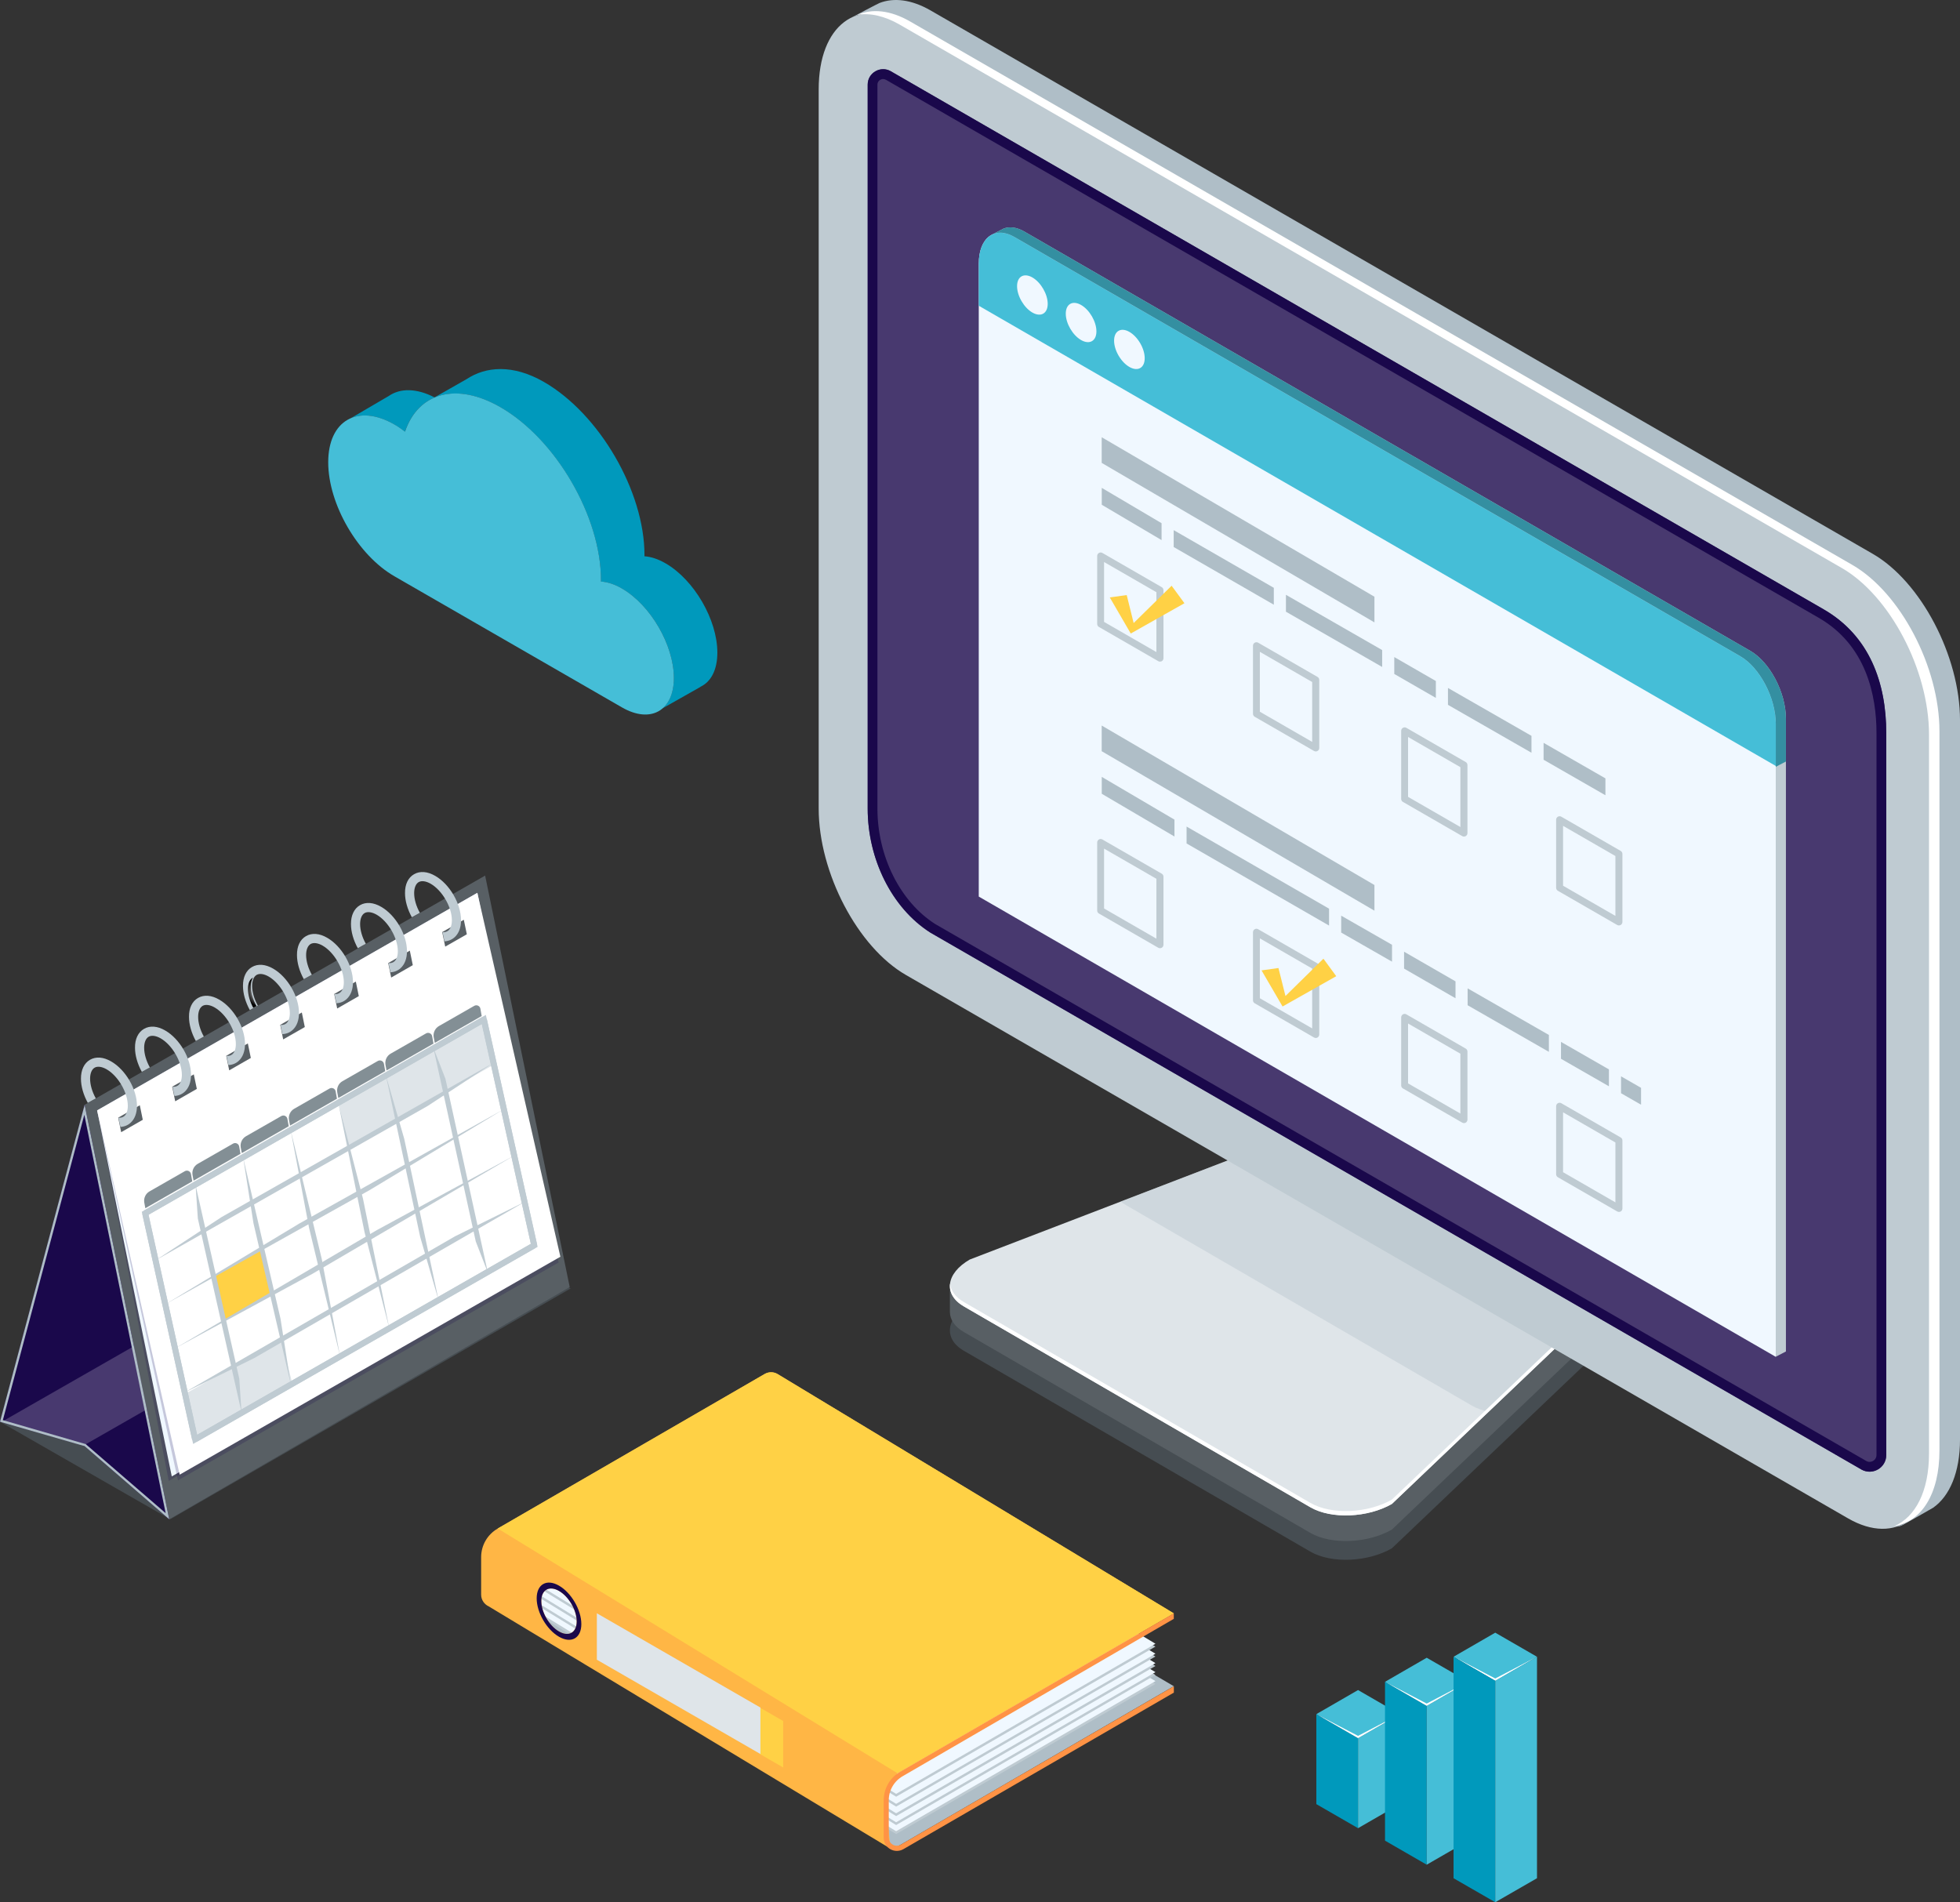 <svg width="441" height="428" viewBox="0 0 441 428" fill="none" xmlns="http://www.w3.org/2000/svg">
<rect x="0" y="0" width="441" height="428" fill="#333333" stroke="none"/>
<g clip-path="url(#clip0)">
<path opacity="0.2" d="M294.855 349.126L216.892 303.933C212.201 301.225 212.789 296.503 218.201 293.381L286.623 267.103C292.049 263.982 300.241 263.635 304.945 266.343L357.344 296.983C362.034 299.691 361.446 304.413 356.034 307.534L313.177 348.365C307.751 351.487 299.559 351.833 294.855 349.126Z" fill="#92B4D1"/>
<path d="M294.855 344.91L216.892 299.717C214.794 298.517 213.751 296.903 213.725 295.222C213.725 295.169 213.725 289.393 213.725 289.34C213.765 287.285 215.275 290.847 218.215 289.166L286.637 262.888C292.062 259.767 300.254 259.42 304.958 262.128L357.357 292.768C358.921 293.675 360.056 289.833 360.471 291.06C360.604 291.46 360.524 296.849 360.524 297.263C360.564 299.371 359.054 301.585 356.034 303.319L313.177 344.15C307.751 347.271 299.559 347.605 294.855 344.91Z" fill="#585F64"/>
<path d="M294.855 339.135L216.892 293.942C212.201 291.234 212.789 286.512 218.201 283.39L286.623 257.112C292.049 253.991 300.241 253.644 304.945 256.352L357.344 286.992C362.034 289.7 361.446 294.422 356.034 297.543L313.177 338.374C307.751 341.496 299.559 341.842 294.855 339.135Z" fill="#DFE5E9"/>
<path opacity="0.5" d="M357.357 286.992L304.958 256.352C300.267 253.644 292.062 253.991 286.636 257.112L252.158 270.345C252.479 270.598 252.826 270.851 253.227 271.078L331.191 316.271C332.273 316.898 333.543 317.352 334.919 317.645L356.034 297.53C361.459 294.422 362.047 289.7 357.357 286.992Z" fill="#BFCBD2"/>
<path d="M356.034 296.569L313.177 337.401C307.751 340.522 299.559 340.869 294.855 338.161L216.892 292.968C214.941 291.847 213.925 290.38 213.765 288.819C213.524 290.74 214.54 292.594 216.892 293.955L294.855 339.148C299.546 341.856 307.751 341.509 313.177 338.388L356.034 297.556C359.201 295.729 360.711 293.355 360.484 291.154C360.244 293.048 358.747 295.009 356.034 296.569Z" fill="white"/>
<path d="M415.81 341.629L203.823 219.362C192.985 213.12 184.205 196.366 184.205 181.933V20.102C184.205 5.682 192.985 -0.947 203.823 5.296L415.81 127.562C426.648 133.805 435.428 150.559 435.428 164.992V326.823C435.441 341.242 426.648 347.872 415.81 341.629Z" fill="#BFCBD2"/>
<path d="M418.336 330.357L209.342 209.838C200.616 204.302 195.23 193.244 195.23 181.933V19.048C195.23 16.367 198.157 14.7 200.469 16.06C200.736 16.22 200.95 16.34 201.084 16.421L410.305 137.1C420.688 143.076 424.417 153.694 424.417 165.005V327.383C424.417 330.264 421.303 332.065 418.804 330.638C418.604 330.517 418.443 330.424 418.336 330.357Z" fill="#48396F"/>
<path d="M410.305 137.086L201.084 16.407C200.95 16.327 200.736 16.207 200.469 16.047C198.157 14.686 195.23 16.354 195.23 19.035V181.933C195.23 193.244 200.629 204.302 209.342 209.838L418.336 330.357C418.443 330.411 418.604 330.504 418.791 330.624C421.29 332.051 424.404 330.251 424.404 327.369V164.992C424.417 153.68 420.675 143.062 410.305 137.086ZM422.212 327.369C422.212 328.33 421.41 328.917 420.648 328.917C420.381 328.917 420.127 328.85 419.887 328.703L210.438 207.917C202.567 202.915 197.422 192.697 197.422 181.919V19.048C197.422 18.261 198.09 17.781 198.705 17.781C198.919 17.781 199.146 17.848 199.346 17.954L409.196 138.994C419.953 145.183 422.212 156.548 422.212 164.992V327.369Z" fill="#1A084B"/>
<path d="M421.37 124.614L209.383 2.348C205.093 -0.12 201.124 -0.574 197.904 0.667C197.489 0.827 192.024 3.722 191.636 3.935C191.623 3.935 191.623 3.948 191.609 3.948C194.964 2.321 199.2 2.628 203.824 5.296L415.811 127.562C426.649 133.805 435.429 150.559 435.429 164.992V326.823C435.429 335.826 432.008 341.789 426.796 343.483C427.224 343.51 427.745 343.336 428.52 342.896C428.774 342.75 434.707 339.415 434.948 339.241C438.676 336.64 441.002 331.278 441.002 323.861V162.044C441.002 147.624 432.208 130.857 421.37 124.614Z" fill="#AFBEC7"/>
<path d="M416.76 127.095L204.772 4.829C200.322 2.268 196.246 1.907 192.959 3.321C195.765 2.881 198.986 3.562 202.42 5.536L414.408 127.802C425.246 134.045 434.026 150.799 434.026 165.232V327.063C434.026 335.573 430.952 341.336 426.221 343.376C432.275 342.416 436.378 336.213 436.378 326.356V164.525C436.378 150.092 427.598 133.338 416.76 127.095Z" fill="white"/>
<path d="M220.221 201.728V59.373C220.221 53.477 223.816 50.769 228.239 53.33L391.543 147.651C395.966 150.199 399.561 157.042 399.561 162.938V305.293L220.221 201.728Z" fill="#F0F8FF"/>
<path d="M401.832 304.079V161.724C401.832 155.828 398.237 148.985 393.814 146.437L230.51 52.116C228.759 51.102 227.142 50.916 225.819 51.422C225.646 51.489 223.414 52.676 223.254 52.756H223.24C224.603 52.089 226.341 52.223 228.225 53.303L391.529 147.624C395.952 150.172 399.547 157.015 399.547 162.911V305.266L401.832 304.079Z" fill="#BFCBD2"/>
<path d="M401.832 171.341V161.724C401.832 155.828 398.237 148.985 393.814 146.437L230.51 52.116C228.759 51.102 227.142 50.916 225.819 51.422C225.646 51.489 223.414 52.676 223.254 52.756H223.24C224.603 52.089 226.341 52.223 228.225 53.303L391.529 147.624C395.952 150.172 399.547 157.015 399.547 162.911V172.529L401.832 171.341Z" fill="#348FA1"/>
<path d="M391.543 147.638L228.239 53.317C223.816 50.769 220.221 53.477 220.221 59.359V68.79L399.561 172.342V162.911C399.561 157.042 395.966 150.186 391.543 147.638Z" fill="#45BED7"/>
<path d="M256.563 82.8C257.902 82.02 257.89 79.515 256.538 77.207C255.186 74.898 253.005 73.659 251.667 74.44C250.329 75.221 250.34 77.725 251.692 80.034C253.045 82.343 255.225 83.581 256.563 82.8Z" fill="#F0F8FF"/>
<path d="M246.694 74.552C246.694 76.727 245.158 77.607 243.247 76.513C241.349 75.42 239.799 72.765 239.799 70.578C239.799 68.403 241.336 67.523 243.247 68.617C245.158 69.724 246.694 72.378 246.694 74.552Z" fill="#F0F8FF"/>
<path d="M235.735 68.363C235.735 70.537 234.199 71.418 232.288 70.324C230.39 69.23 228.84 66.576 228.84 64.388C228.84 62.214 230.377 61.333 232.288 62.427C234.199 63.534 235.735 66.189 235.735 68.363Z" fill="#F0F8FF"/>
<path d="M344.582 165.566L325.793 154.788V158.589L344.582 169.367V165.566ZM347.308 170.941L361.22 178.931V175.13L347.308 167.14V170.941ZM323.067 153.227L313.712 147.838V151.639L323.067 157.028V153.227ZM310.986 146.264L289.337 133.832V137.633L310.986 150.065V146.264ZM309.249 134.259L247.883 98.376V104.152L309.249 140.034V134.259ZM286.611 132.258L264.08 119.279V123.08L286.611 136.059V132.258ZM261.353 117.718L247.896 109.768V113.57L261.353 121.52V117.718Z" fill="#AFBEC7"/>
<path d="M364.734 245.974L369.238 248.562V244.76L364.734 242.172V245.974ZM351.224 238.224L362.008 244.413V240.612L351.224 234.422V238.224ZM315.917 217.935L327.49 224.605V220.803L315.917 214.133V217.935ZM301.765 209.825L313.204 216.374V212.573L301.765 206.023V209.825ZM330.216 226.179L348.498 236.663V232.862L330.216 222.377V226.179ZM266.979 189.776L299.039 208.251V204.449L266.979 185.974V189.776ZM264.253 184.414L247.896 174.796V178.598L264.253 188.215V184.414ZM309.249 199.127L247.883 163.245V169.02L309.249 204.903V199.127Z" fill="#AFBEC7"/>
<path d="M260.993 213.346C260.859 213.346 260.725 213.306 260.605 213.24L247.255 205.543C247.014 205.41 246.867 205.143 246.867 204.863V189.563C246.867 189.283 247.014 189.016 247.255 188.882C247.495 188.736 247.803 188.736 248.043 188.882L261.393 196.579C261.634 196.712 261.781 196.979 261.781 197.259V212.559C261.781 212.84 261.634 213.106 261.393 213.24C261.26 213.306 261.126 213.346 260.993 213.346ZM248.417 204.409L260.191 211.199V197.726L248.417 190.937V204.409Z" fill="#BFCBD2"/>
<path d="M296.045 233.542C295.912 233.542 295.778 233.502 295.658 233.435L282.307 225.738C282.067 225.605 281.92 225.338 281.92 225.058V209.758C281.92 209.478 282.067 209.211 282.307 209.078C282.548 208.931 282.855 208.931 283.096 209.078L296.446 216.775C296.687 216.908 296.834 217.175 296.834 217.455V232.755C296.834 233.035 296.687 233.302 296.446 233.435C296.313 233.515 296.179 233.542 296.045 233.542ZM283.47 224.605L295.243 231.394V217.922L283.47 211.132V224.605Z" fill="#BFCBD2"/>
<path d="M329.389 252.697C329.255 252.697 329.122 252.657 329.001 252.59L315.651 244.893C315.411 244.76 315.264 244.493 315.264 244.213V228.913C315.264 228.633 315.411 228.366 315.651 228.233C315.892 228.086 316.199 228.086 316.44 228.233L329.79 235.93C330.03 236.063 330.177 236.33 330.177 236.61V251.91C330.177 252.19 330.03 252.457 329.79 252.59C329.656 252.67 329.523 252.697 329.389 252.697ZM316.814 243.76L328.587 250.549V237.077L316.814 230.287V243.76Z" fill="#BFCBD2"/>
<path d="M260.993 148.865C260.859 148.865 260.725 148.825 260.605 148.758L247.255 141.062C247.014 140.928 246.867 140.661 246.867 140.381V125.095C246.867 124.814 247.014 124.548 247.255 124.414C247.495 124.268 247.803 124.268 248.043 124.414L261.393 132.111C261.634 132.244 261.781 132.511 261.781 132.791V148.091C261.781 148.371 261.634 148.638 261.393 148.772C261.26 148.825 261.126 148.865 260.993 148.865ZM248.417 139.928L260.191 146.717V133.245L248.417 126.455V139.928Z" fill="#BFCBD2"/>
<path d="M296.045 169.074C295.912 169.074 295.778 169.034 295.658 168.967L282.307 161.27C282.067 161.137 281.92 160.87 281.92 160.59V145.29C281.92 145.01 282.067 144.743 282.307 144.61C282.548 144.463 282.855 144.463 283.096 144.61L296.446 152.306C296.687 152.44 296.834 152.707 296.834 152.987V168.287C296.834 168.567 296.687 168.834 296.446 168.967C296.313 169.034 296.179 169.074 296.045 169.074ZM283.47 160.137L295.243 166.926V153.454L283.47 146.664V160.137Z" fill="#BFCBD2"/>
<path d="M329.389 188.229C329.255 188.229 329.122 188.189 329.001 188.122L315.651 180.425C315.411 180.292 315.264 180.025 315.264 179.745V164.445C315.264 164.165 315.411 163.898 315.651 163.765C315.892 163.618 316.199 163.618 316.44 163.765L329.79 171.461C330.03 171.595 330.177 171.862 330.177 172.142V187.442C330.177 187.722 330.03 187.989 329.79 188.122C329.656 188.189 329.523 188.229 329.389 188.229ZM316.814 179.292L328.587 186.081V172.609L316.814 165.819V179.292Z" fill="#BFCBD2"/>
<path d="M364.254 272.679C364.121 272.679 363.987 272.639 363.867 272.572L350.516 264.876C350.276 264.742 350.129 264.475 350.129 264.195V248.909C350.129 248.628 350.276 248.362 350.516 248.228C350.757 248.082 351.064 248.082 351.305 248.228L364.655 255.925C364.896 256.058 365.043 256.325 365.043 256.605V271.905C365.043 272.185 364.896 272.452 364.655 272.586C364.535 272.652 364.388 272.679 364.254 272.679ZM351.692 263.742L363.466 270.531V257.059L351.692 250.269V263.742Z" fill="#BFCBD2"/>
<path d="M364.254 208.224C364.121 208.224 363.987 208.184 363.867 208.117L350.516 200.421C350.276 200.287 350.129 200.021 350.129 199.74V184.44C350.129 184.16 350.276 183.894 350.516 183.76C350.757 183.613 351.064 183.613 351.305 183.76L364.655 191.457C364.896 191.59 365.043 191.857 365.043 192.137V207.437C365.043 207.717 364.896 207.984 364.655 208.117C364.535 208.184 364.388 208.224 364.254 208.224ZM351.692 199.287L363.466 206.077V192.604L351.692 185.814V199.287Z" fill="#BFCBD2"/>
<path d="M283.846 218.335L288.576 226.459L300.657 219.642L297.771 215.707L289.231 224.098L287.654 217.802L283.846 218.335Z" fill="#FFD145"/>
<path d="M249.701 134.419L254.419 142.542L266.499 135.726L263.613 131.791L255.073 140.181L253.51 133.885L249.701 134.419Z" fill="#FFD145"/>
<path opacity="0.2" d="M38.287 341.829L128.398 289.9L90.098 267.957L0 319.886L38.287 341.829Z" fill="#92B4D1"/>
<path d="M109.154 197.006L128.184 289.58L38.073 341.829L19.043 248.575L109.154 197.006Z" fill="#585F64"/>
<path opacity="0.2" d="M37.966 333.212L21.85 249.842L107.404 200.888L123.627 284.191L37.966 333.212Z" fill="#1A084B"/>
<path d="M38.648 332.185L21.85 249.842L107.404 200.888L124.309 283.163L38.648 332.185Z" fill="#F0F8FF"/>
<path opacity="0.2" d="M40.038 333.079L21.85 249.842L107.404 200.888L125.698 284.057L40.038 333.079Z" fill="#1A084B"/>
<path d="M40.425 331.798L21.85 249.842L107.404 200.888L126.086 282.763L40.425 331.798Z" fill="white"/>
<path d="M48.256 287.125L50.594 297.076L60.938 291.074L58.639 281.136L48.256 287.125Z" fill="#FFD145"/>
<path d="M111.118 239.518L78.497 258.179L76.172 248.082L108.605 229.487L111.118 239.518Z" fill="#DFE5E9"/>
<path d="M65.802 311.402L43.939 323.768L41.613 313.657L63.276 301.371L65.802 311.402Z" fill="#DFE5E9"/>
<path d="M43.458 324.888L44.246 324.435L120.967 280.536L109.314 228.353L31.898 272.652L43.458 324.888ZM119.444 279.869L44.367 322.834L33.408 273.319L108.392 230.407L119.444 279.869Z" fill="#BFCBD2"/>
<path d="M33.321 272.83L32.016 273.116L43.233 324L44.538 323.713L33.321 272.83Z" fill="#BFCBD2"/>
<path d="M54.336 317.725L53.842 310.215L44.006 266.65L44.514 274.16L54.336 317.725Z" fill="#BFCBD2"/>
<path d="M65.429 311.443L63.117 296.716L54.711 260.46L57.023 275.187L65.429 311.443Z" fill="#BFCBD2"/>
<path d="M76.519 305.173L72.39 283.23L65.4 254.284L69.53 276.227L76.519 305.173Z" fill="#BFCBD2"/>
<path d="M87.598 298.89L81.678 269.731L76.106 248.095L82.026 277.254L87.598 298.89Z" fill="#BFCBD2"/>
<path d="M98.691 292.608L90.953 256.232L86.811 241.906L94.535 278.281L98.691 292.608Z" fill="#BFCBD2"/>
<path d="M109.768 286.338L100.226 242.733L97.5 235.716L107.042 279.309L109.768 286.338Z" fill="#BFCBD2"/>
<path d="M109.533 229.228L108.229 229.517L119.547 280.341L120.851 280.052L109.533 229.228Z" fill="#BFCBD2"/>
<path d="M119.873 279.603L43.58 323.267L44.245 324.424L120.538 280.76L119.873 279.603Z" fill="#BFCBD2"/>
<path d="M57.236 305.547L118.134 270.385L102.365 278.175L41.453 313.337L57.236 305.547Z" fill="#BFCBD2"/>
<path d="M70.225 286.645L115.728 259.98L84.858 276.734L39.342 303.399L70.225 286.645Z" fill="#BFCBD2"/>
<path d="M83.214 267.743L113.323 249.589L67.338 275.293L37.217 293.448L83.214 267.743Z" fill="#BFCBD2"/>
<path d="M96.204 248.855L110.931 239.198L49.832 273.853L35.105 283.51L96.204 248.855Z" fill="#BFCBD2"/>
<path d="M108.529 228.794L32.328 272.406L32.993 273.563L109.193 229.952L108.529 228.794Z" fill="#BFCBD2"/>
<path d="M19.043 248.575L38.073 341.829L19.017 325.369L0 319.886L19.043 248.575Z" fill="#48396F"/>
<path d="M0.281 319.966L0 319.886L19.043 248.575L30.122 302.892L0.281 319.966Z" fill="#1A084B"/>
<path d="M18.709 325.289L33.021 317.098L38.073 341.829L19.016 325.369L18.709 325.289Z" fill="#1A084B"/>
<path d="M19.043 248.575L38.073 341.829L19.017 325.369L0 319.886L19.043 248.575ZM19.27 324.915L37.271 340.455L18.976 250.829L0.641 319.526L19.27 324.915Z" fill="#AFBEC7"/>
<path d="M26.594 251.47L31.458 248.682L32.126 251.95L27.262 254.738L26.594 251.47Z" fill="#585F64"/>
<path d="M38.74 244.507L43.605 241.732L44.286 245L39.422 247.788L38.74 244.507Z" fill="#585F64"/>
<path d="M50.902 237.557L55.767 234.769L56.435 238.037L51.571 240.825L50.902 237.557Z" fill="#585F64"/>
<path d="M63.049 230.594L67.913 227.806L68.581 231.087L63.717 233.862L63.049 230.594Z" fill="#585F64"/>
<path d="M75.197 223.644L80.062 220.856L80.73 224.124L75.865 226.912L75.197 223.644Z" fill="#585F64"/>
<path d="M87.346 216.681L92.21 213.893L92.878 217.161L88.014 219.949L87.346 216.681Z" fill="#585F64"/>
<path d="M99.492 209.718L104.357 206.944L105.038 210.212L100.174 212.986L99.492 209.718Z" fill="#585F64"/>
<path d="M20.246 238.451C21.583 237.677 23.28 237.81 25.017 238.824C28.265 240.692 30.817 245.08 30.817 248.802C30.817 250.443 30.323 251.763 29.387 252.617C28.759 253.19 27.971 253.511 27.088 253.551L26.661 251.483C27.209 251.536 27.65 251.403 27.997 251.096C28.492 250.656 28.759 249.842 28.759 248.802C28.759 245.841 26.581 242.092 24.002 240.598C22.932 239.985 21.944 239.851 21.289 240.225C20.647 240.598 20.273 241.505 20.273 242.706C20.273 244.066 20.727 245.64 21.556 247.134L19.752 248.135C18.763 246.334 18.215 244.413 18.215 242.706C18.202 240.732 18.937 239.211 20.246 238.451Z" fill="#BFCBD2"/>
<path d="M32.407 231.488C33.743 230.714 35.441 230.847 37.178 231.861C40.425 233.729 42.978 238.117 42.978 241.839C42.978 243.48 42.483 244.8 41.548 245.654C40.92 246.227 40.131 246.548 39.249 246.588L38.822 244.52C39.369 244.573 39.81 244.44 40.158 244.133C40.652 243.693 40.92 242.879 40.92 241.839C40.92 238.878 38.741 235.129 36.162 233.635C35.093 233.022 34.104 232.888 33.449 233.262C32.808 233.635 32.434 234.542 32.434 235.743C32.434 237.103 32.888 238.677 33.717 240.171L31.913 241.172C30.924 239.371 30.376 237.45 30.376 235.743C30.349 233.769 31.084 232.248 32.407 231.488Z" fill="#BFCBD2"/>
<path d="M44.555 224.538C45.892 223.764 47.589 223.898 49.326 224.911C52.574 226.779 55.126 231.167 55.126 234.889C55.126 236.53 54.632 237.85 53.696 238.704C53.068 239.278 52.28 239.598 51.398 239.638L50.97 237.57C51.518 237.624 51.959 237.49 52.306 237.183C52.801 236.743 53.068 235.93 53.068 234.889C53.068 231.928 50.89 228.18 48.311 226.686C47.242 226.072 46.253 225.939 45.598 226.312C44.956 226.686 44.582 227.593 44.582 228.793C44.582 230.154 45.036 231.728 45.865 233.222L44.061 234.222C43.072 232.421 42.524 230.501 42.524 228.793C42.497 226.819 43.232 225.298 44.555 224.538Z" fill="#BFCBD2"/>
<path d="M56.701 217.575C58.038 216.801 59.735 216.935 61.472 217.948C64.72 219.816 67.272 224.204 67.272 227.926C67.272 229.567 66.778 230.887 65.842 231.741C65.214 232.315 64.426 232.635 63.544 232.675L63.116 230.607C63.664 230.661 64.105 230.527 64.452 230.22C64.947 229.78 65.214 228.967 65.214 227.926C65.214 224.965 63.036 221.216 60.457 219.723C59.388 219.109 58.399 218.976 57.744 219.349C57.102 219.723 56.728 220.63 56.728 221.83C56.728 223.191 57.182 224.765 58.011 226.259L56.207 227.259C55.218 225.458 54.67 223.538 54.67 221.83C54.657 219.856 55.378 218.335 56.701 217.575Z" fill="#BFCBD2"/>
<path d="M68.85 210.625C70.186 209.852 71.883 209.985 73.621 210.999C76.868 212.866 79.42 217.255 79.42 220.976C79.42 222.617 78.926 223.938 77.99 224.791C77.362 225.365 76.574 225.685 75.692 225.725L75.264 223.658C75.812 223.711 76.253 223.578 76.601 223.271C77.095 222.831 77.362 222.017 77.362 220.976C77.362 218.015 75.184 214.267 72.605 212.773C71.536 212.159 70.547 212.026 69.892 212.399C69.251 212.773 68.876 213.68 68.876 214.88C68.876 216.241 69.331 217.815 70.159 219.309L68.355 220.309C67.367 218.509 66.819 216.588 66.819 214.88C66.805 212.893 67.527 211.386 68.85 210.625Z" fill="#BFCBD2"/>
<path d="M80.998 203.662C82.335 202.888 84.032 203.022 85.769 204.036C89.016 205.903 91.569 210.292 91.569 214.013C91.569 215.654 91.074 216.975 90.139 217.828C89.511 218.402 88.722 218.722 87.84 218.762L87.413 216.694C87.961 216.748 88.402 216.614 88.749 216.308C89.244 215.867 89.511 215.054 89.511 214.013C89.511 211.052 87.333 207.304 84.753 205.81C83.684 205.196 82.695 205.063 82.041 205.436C81.399 205.81 81.025 206.717 81.025 207.917C81.025 209.278 81.479 210.852 82.308 212.346L80.504 213.346C79.515 211.546 78.967 209.625 78.967 207.917C78.954 205.943 79.689 204.422 80.998 203.662Z" fill="#BFCBD2"/>
<path d="M93.159 196.699C94.495 195.925 96.192 196.059 97.93 197.073C101.177 198.94 103.73 203.329 103.73 207.05C103.73 208.691 103.235 210.012 102.3 210.865C101.672 211.439 100.883 211.759 100.001 211.799L99.573 209.731C100.121 209.785 100.562 209.651 100.91 209.345C101.404 208.904 101.672 208.091 101.672 207.05C101.672 204.089 99.493 200.341 96.914 198.847C95.845 198.233 94.856 198.1 94.201 198.473C93.56 198.847 93.186 199.754 93.186 200.954C93.186 202.315 93.64 203.889 94.469 205.383L92.665 206.383C91.676 204.583 91.128 202.662 91.128 200.954C91.101 198.98 91.836 197.459 93.159 196.699Z" fill="#BFCBD2"/>
<path d="M55.793 222.51C55.793 221.31 56.167 220.403 56.809 220.029C56.849 220.016 56.875 220.003 56.916 219.976C56.608 220.443 56.434 221.123 56.434 221.937C56.434 223.297 56.889 224.871 57.717 226.365L56.982 226.766C56.221 225.325 55.793 223.818 55.793 222.51Z" fill="url(#paint0_radial)"/>
<path d="M98.758 230.861L106.709 226.312C107.271 225.992 107.979 226.325 108.086 226.952L108.38 228.606L97.823 234.649L97.582 233.355C97.422 232.355 97.889 231.368 98.758 230.861Z" fill="#838F95"/>
<path d="M87.907 237.063L95.858 232.515C96.42 232.195 97.128 232.528 97.235 233.155L97.529 234.809L86.972 240.852L86.731 239.558C86.571 238.557 87.025 237.557 87.907 237.063Z" fill="#838F95"/>
<path d="M77.055 243.266L85.007 238.717C85.568 238.397 86.276 238.731 86.383 239.358L86.677 241.012L76.12 247.054L75.879 245.761C75.719 244.76 76.174 243.76 77.055 243.266Z" fill="#838F95"/>
<path d="M66.192 249.469L74.143 244.92C74.704 244.6 75.412 244.933 75.519 245.56L75.813 247.214L65.256 253.257L65.016 251.963C64.855 250.963 65.323 249.962 66.192 249.469Z" fill="#838F95"/>
<path d="M55.34 255.658L63.291 251.11C63.853 250.789 64.561 251.123 64.668 251.75L64.962 253.404L54.405 259.447L54.164 258.153C54.004 257.152 54.471 256.165 55.34 255.658Z" fill="#838F95"/>
<path d="M44.488 261.861L52.44 257.312C53.001 256.992 53.709 257.326 53.816 257.953L54.11 259.607L43.553 265.649L43.312 264.355C43.152 263.355 43.62 262.368 44.488 261.861Z" fill="#838F95"/>
<path d="M33.637 268.064L41.588 263.515C42.15 263.195 42.858 263.528 42.965 264.155L43.259 265.809L32.701 271.852L32.461 270.558C32.3 269.558 32.768 268.557 33.637 268.064Z" fill="#838F95"/>
<path d="M264.105 379.392L238.247 364.226L110.49 361.038L201.189 415.835L202.673 415.048L264.105 379.392Z" fill="#AFBEC7"/>
<path d="M201.629 412.66L259.974 378.885L176.305 328.357C175.476 327.85 174.434 327.836 173.592 328.33L117.197 360.971L201.629 412.66Z" fill="#BFCBD2"/>
<path d="M201.629 412.02L259.974 378.245L176.305 327.716C175.476 327.209 174.434 327.196 173.592 327.69L117.197 360.331L201.629 412.02Z" fill="#F0F8FF"/>
<path d="M201.629 410.632L259.974 376.858L176.305 326.329C175.476 325.822 174.434 325.809 173.592 326.302L117.197 358.943L201.629 410.632Z" fill="#BFCBD2"/>
<path d="M201.629 410.005L259.974 376.231L176.305 325.702C175.476 325.195 174.434 325.182 173.592 325.675L117.197 358.303L201.629 410.005Z" fill="#F0F8FF"/>
<path d="M201.629 408.618L259.974 374.843L176.305 324.315C175.476 323.808 174.434 323.795 173.592 324.288L117.197 356.929L201.629 408.618Z" fill="#BFCBD2"/>
<path d="M201.629 407.978L259.974 374.203L176.305 323.675C175.476 323.168 174.434 323.154 173.592 323.648L117.197 356.289L201.629 407.978Z" fill="#F0F8FF"/>
<path d="M201.629 406.484L259.974 372.709L176.305 322.181C175.476 321.674 174.434 321.66 173.592 322.154L117.197 354.795L201.629 406.484Z" fill="#BFCBD2"/>
<path d="M201.629 405.857L259.974 372.082L176.305 321.554C175.476 321.047 174.434 321.033 173.592 321.527L117.197 354.154L201.629 405.857Z" fill="#F0F8FF"/>
<path d="M201.629 404.256L259.974 370.482L176.305 319.953C175.476 319.446 174.434 319.433 173.592 319.926L117.197 352.567L201.629 404.256Z" fill="#BFCBD2"/>
<path d="M201.629 403.616L259.974 369.841L176.305 319.313C175.476 318.806 174.434 318.792 173.592 319.286L117.197 351.927L201.629 403.616Z" fill="#F0F8FF"/>
<path d="M264.105 363.011L174.969 309.174C174.087 308.64 172.978 308.627 172.083 309.134L111.986 343.923C109.674 345.243 108.258 347.698 108.258 350.352V358.782C108.258 360.023 109.006 360.997 109.995 361.45L200.36 415.941L199.157 404.336L201.937 398.987L264.105 363.011ZM125.778 367.079C123.573 365.812 121.795 362.744 121.795 360.223C121.795 357.702 123.573 356.688 125.778 357.955C127.983 359.223 129.76 362.291 129.76 364.812C129.76 367.333 127.983 368.347 125.778 367.079Z" fill="#FFB645"/>
<path d="M201.95 398.987L264.105 362.998L174.969 309.162C174.087 308.628 172.978 308.615 172.083 309.122L111.986 343.91L201.95 398.987Z" fill="#FFD145"/>
<path d="M202.671 415.048C202.391 415.208 202.097 415.288 201.776 415.288C200.907 415.288 199.972 414.594 199.972 413.487V405.057C199.972 402.816 201.175 400.735 203.126 399.628L264.104 364.239V363.012L202.564 398.627C200.252 399.948 198.836 402.402 198.836 405.057V413.5C198.836 415.768 201.282 417.182 203.259 416.061L264.117 380.833V379.405L202.671 415.048Z" fill="#FF9345"/>
<path d="M125.777 356.769C123.01 355.168 120.752 356.449 120.752 359.624C120.752 362.798 122.997 366.667 125.777 368.267C128.543 369.868 130.801 368.587 130.801 365.413C130.801 362.238 128.556 358.37 125.777 356.769ZM125.777 367.08C123.572 365.813 121.794 362.745 121.794 360.224C121.794 357.703 123.572 356.689 125.777 357.956C127.982 359.223 129.759 362.291 129.759 364.812C129.759 367.334 127.982 368.347 125.777 367.08Z" fill="#1A084B"/>
<path d="M176.211 397.68L170.973 394.652V384.208L176.211 387.222V397.68Z" fill="#FFD145"/>
<path d="M171.094 394.652L134.291 373.43V362.985L171.094 384.194V394.652Z" fill="#DFE5E9"/>
<path d="M161.405 146.837C161.405 139.447 156.18 130.444 149.725 126.735C148.042 125.762 146.438 125.255 144.995 125.161C144.995 125.055 145.008 124.975 145.008 124.868C145.008 110.568 134.878 93.134 122.397 85.944C115.381 81.902 109.287 82.449 104.984 85.304L97.768 89.412C93.692 87.305 90.043 87.318 87.478 89.092L78.885 94.121C81.517 92.974 84.965 93.347 88.747 95.535C89.549 96.002 90.337 96.549 91.112 97.136C94.066 88.465 102.565 85.851 112.601 91.64C125.083 98.843 135.213 116.264 135.213 130.564C135.213 130.67 135.199 130.75 135.199 130.857C136.642 130.95 138.246 131.457 139.93 132.431C146.384 136.153 151.61 145.143 151.61 152.533C151.61 155.655 150.674 157.989 149.097 159.363L157.61 154.547L157.597 154.521C159.949 153.427 161.405 150.746 161.405 146.837Z" fill="#0099BC"/>
<path d="M139.944 132.418C138.26 131.444 136.657 130.937 135.213 130.844C135.213 130.737 135.227 130.657 135.227 130.55C135.227 116.251 125.097 98.816 112.616 91.627C102.579 85.837 94.067 88.439 91.127 97.122C90.352 96.535 89.577 95.989 88.761 95.522C80.529 90.773 73.848 94.575 73.848 104.005C73.848 113.436 80.516 124.934 88.761 129.67C92.877 132.044 135.08 156.362 139.944 159.163C146.399 162.884 151.624 159.91 151.624 152.52C151.611 145.143 146.385 136.139 139.944 132.418Z" fill="#45BED7"/>
<path d="M305.559 380.259L296.178 385.675L305.559 391.077L314.94 385.675L305.559 380.259Z" fill="#45BED7"/>
<path d="M296.178 405.924L305.559 411.339V391.077L296.178 385.675V405.924Z" fill="#0099BC"/>
<path d="M305.559 411.339L314.94 405.924V385.675L305.559 391.077V411.339Z" fill="#45BED7"/>
<path d="M305.559 390.57L296.178 385.675L305.559 391.077L314.94 385.675L305.559 390.57Z" fill="white"/>
<path d="M321.008 372.989L311.627 378.405L321.008 383.807L330.389 378.392L321.008 372.989Z" fill="#45BED7"/>
<path d="M311.627 414.141L321.008 419.556V383.807L311.627 378.392V414.141Z" fill="#0099BC"/>
<path d="M321.008 419.556L330.389 414.141V378.392L321.008 383.807V419.556Z" fill="#45BED7"/>
<path d="M336.43 367.347L327.062 372.763L336.444 378.178L345.812 372.763L336.43 367.347Z" fill="#45BED7"/>
<path d="M321.008 383.301L311.627 378.405L321.008 383.807L330.389 378.392L321.008 383.301Z" fill="white"/>
<path d="M336.43 377.658L327.062 372.763L336.444 378.178L345.812 372.763L336.43 377.658Z" fill="white"/>
<path d="M327.049 422.598L336.43 428V378.165L327.049 372.763V422.598Z" fill="#0099BC"/>
<path d="M336.43 428L345.824 422.598V372.763L336.43 378.165V428Z" fill="#45BED7"/>
</g>
<defs>
<radialGradient id="paint0_radial" cx="0" cy="0" r="1" gradientUnits="userSpaceOnUse" gradientTransform="translate(58.755 223.117) rotate(180) scale(3.431 3.425)">
<stop stop-color="white"/>
<stop offset="0.325" stop-color="#B7B6B6"/>
<stop offset="1"/>
</radialGradient>
<clipPath id="clip0">
<rect width="441" height="428" fill="white"/>
</clipPath>
</defs>
</svg>
